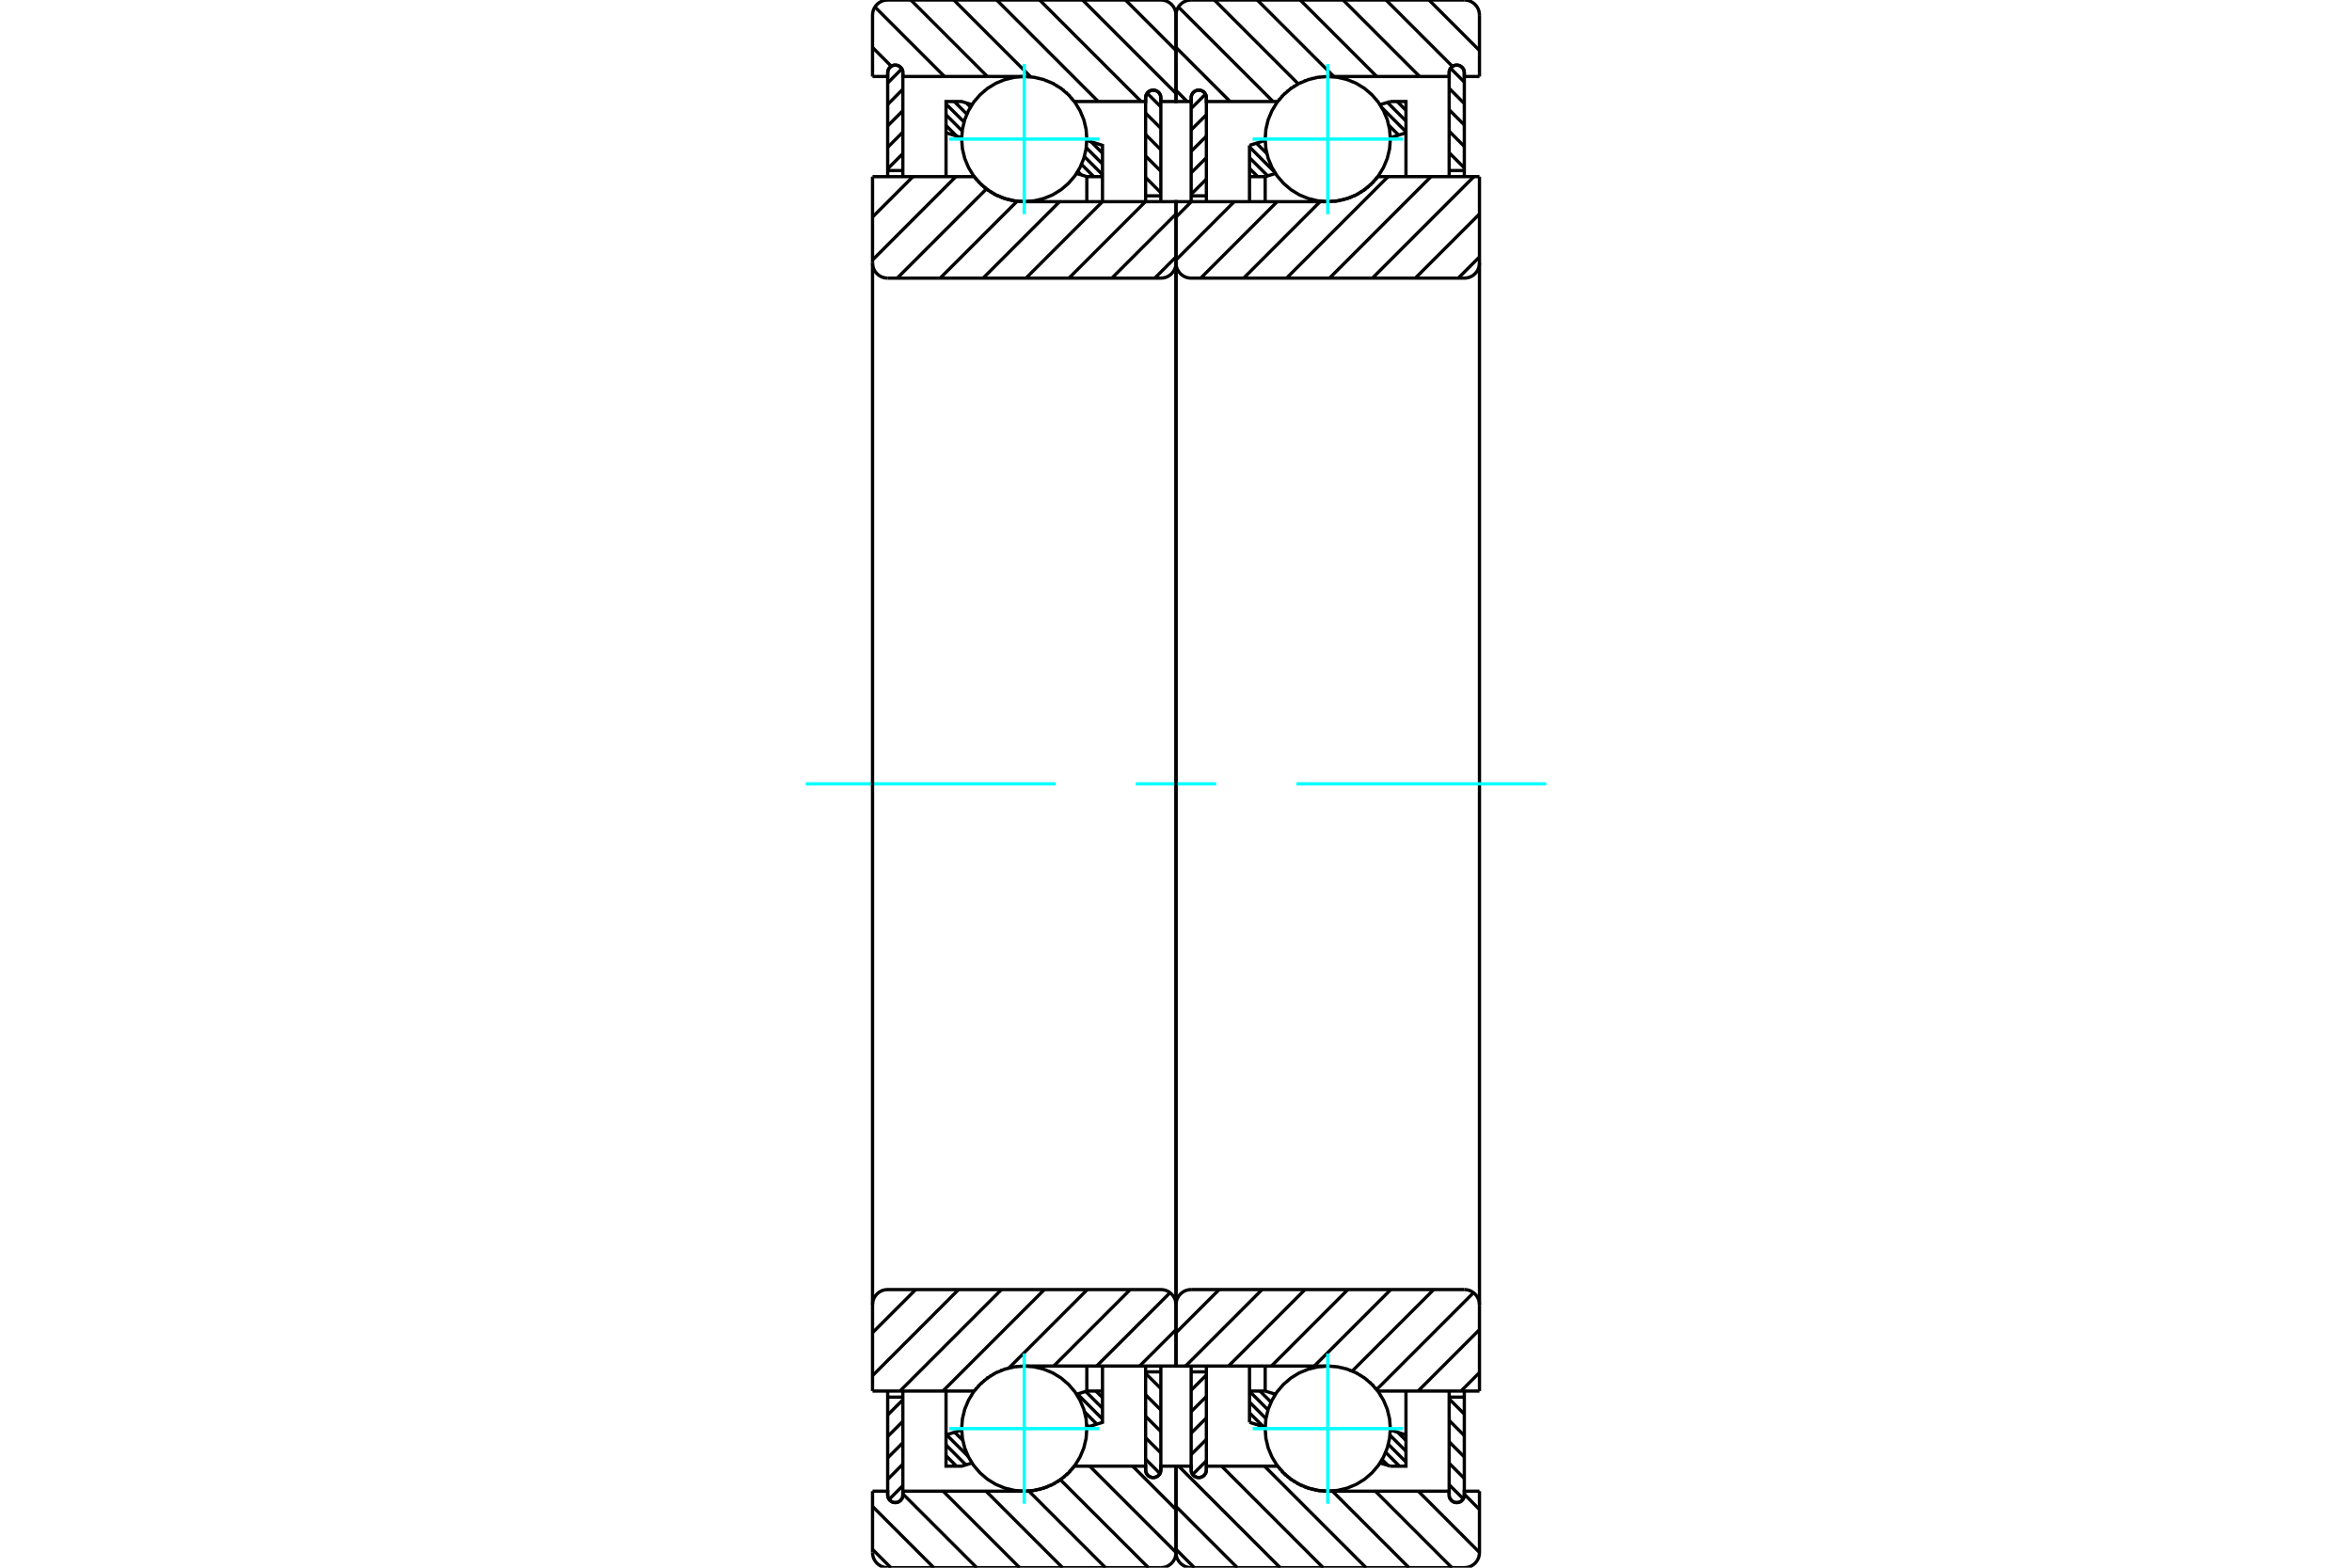 <?xml version="1.0" standalone="no"?>
<!DOCTYPE svg PUBLIC "-//W3C//DTD SVG 1.1//EN"
	"http://www.w3.org/Graphics/SVG/1.1/DTD/svg11.dtd">
<svg xmlns="http://www.w3.org/2000/svg" height="100%" width="100%" viewBox="0 0 36000 24000">
	<rect x="-1800" y="-1200" width="39600" height="26400" style="fill:#FFF"/>
	<g style="fill:none; fill-rule:evenodd" transform="matrix(1 0 0 1 0 0)">
		<g style="fill:none; stroke:#000; stroke-width:50; shape-rendering:geometricPrecision">
			<line x1="21386" y1="1554" x2="21520" y2="1689"/>
			<line x1="21236" y1="1568" x2="21520" y2="1853"/>
			<line x1="21151" y1="1648" x2="21520" y2="2017"/>
			<line x1="21257" y1="1918" x2="21407" y2="2068"/>
			<line x1="21280" y1="2105" x2="21282" y2="2107"/>
			<line x1="19357" y1="2153" x2="19365" y2="2161"/>
			<line x1="19231" y1="2192" x2="19391" y2="2351"/>
			<line x1="19125" y1="2250" x2="19508" y2="2633"/>
			<line x1="19125" y1="2414" x2="19403" y2="2692"/>
			<line x1="19125" y1="2578" x2="19251" y2="2704"/>
			<line x1="21395" y1="21928" x2="21520" y2="22053"/>
			<line x1="21275" y1="21972" x2="21520" y2="22217"/>
			<line x1="21250" y1="22111" x2="21520" y2="22382"/>
			<line x1="21209" y1="22234" x2="21420" y2="22446"/>
			<line x1="21155" y1="22345" x2="21245" y2="22435"/>
			<line x1="19488" y1="21334" x2="19513" y2="21360"/>
			<line x1="19285" y1="21296" x2="19455" y2="21466"/>
			<line x1="19125" y1="21300" x2="19409" y2="21584"/>
			<line x1="19125" y1="21465" x2="19377" y2="21717"/>
			<line x1="19125" y1="21629" x2="19337" y2="21841"/>
			<polyline points="19125,3087 19125,2704 19125,2225"/>
			<line x1="21123" y1="1603" x2="21281" y2="1554"/>
			<line x1="19125" y1="2225" x2="19365" y2="2150"/>
			<polyline points="21281,1554 21520,1554 21520,2033 21520,2704"/>
			<line x1="19522" y1="2655" x2="19365" y2="2704"/>
			<line x1="21520" y1="2033" x2="21280" y2="2108"/>
			<line x1="19365" y1="2704" x2="19365" y2="3087"/>
			<line x1="19365" y1="2704" x2="19125" y2="2704"/>
			<line x1="19125" y1="21296" x2="19365" y2="21296"/>
			<line x1="19365" y1="20913" x2="19365" y2="21296"/>
			<line x1="21280" y1="21892" x2="21520" y2="21967"/>
			<line x1="19365" y1="21296" x2="19522" y2="21345"/>
			<polyline points="21520,21296 21520,21967 21520,22446 21281,22446"/>
			<line x1="19365" y1="21850" x2="19125" y2="21775"/>
			<line x1="21281" y1="22446" x2="21123" y2="22397"/>
			<polyline points="19125,21775 19125,21296 19125,20913"/>
			<line x1="22181" y1="21416" x2="22413" y2="21648"/>
			<line x1="22181" y1="21745" x2="22413" y2="21977"/>
			<line x1="22181" y1="22073" x2="22413" y2="22305"/>
			<line x1="22181" y1="22401" x2="22413" y2="22634"/>
			<line x1="22181" y1="22730" x2="22397" y2="22946"/>
			<polyline points="22413,21296 22413,21389 22413,22887"/>
			<polyline points="22181,22887 22182,22905 22186,22923 22193,22940 22203,22955 22215,22969 22229,22981 22244,22991 22261,22998 22279,23002 22297,23003 22315,23002 22333,22998 22349,22991 22365,22981 22379,22969 22391,22955 22400,22940 22407,22923 22411,22905 22413,22887"/>
			<polyline points="22181,22887 22181,21389 22181,21296"/>
			<line x1="22181" y1="21389" x2="22413" y2="21389"/>
			<line x1="22202" y1="1045" x2="22413" y2="1256"/>
			<line x1="22181" y1="1352" x2="22413" y2="1585"/>
			<line x1="22181" y1="1681" x2="22413" y2="1913"/>
			<line x1="22181" y1="2009" x2="22413" y2="2241"/>
			<line x1="22181" y1="2338" x2="22413" y2="2570"/>
			<polyline points="22181,2704 22181,2611 22181,1113"/>
			<polyline points="22413,1113 22411,1095 22407,1077 22400,1060 22391,1045 22379,1031 22365,1019 22349,1009 22333,1002 22315,998 22297,997 22279,998 22261,1002 22244,1009 22229,1019 22215,1031 22203,1045 22193,1060 22186,1077 22182,1095 22181,1113"/>
			<polyline points="22413,1113 22413,2611 22413,2704"/>
			<line x1="22413" y1="2611" x2="22181" y2="2611"/>
			<line x1="18465" y1="22364" x2="18255" y2="22573"/>
			<line x1="18465" y1="22036" x2="18232" y2="22268"/>
			<line x1="18465" y1="21707" x2="18232" y2="21940"/>
			<line x1="18465" y1="21379" x2="18232" y2="21611"/>
			<line x1="18465" y1="21050" x2="18232" y2="21283"/>
			<polyline points="18465,20913 18465,21002 18465,22504"/>
			<polyline points="18232,22504 18234,22522 18238,22540 18245,22557 18254,22572 18266,22586 18280,22598 18296,22607 18313,22614 18330,22619 18348,22620 18367,22619 18384,22614 18401,22607 18417,22598 18431,22586 18442,22572 18452,22557 18459,22540 18463,22522 18465,22504"/>
			<polyline points="18232,22504 18232,21002 18232,20913"/>
			<line x1="18232" y1="21002" x2="18465" y2="21002"/>
			<line x1="18465" y1="2742" x2="18232" y2="2974"/>
			<line x1="18465" y1="2414" x2="18232" y2="2646"/>
			<line x1="18465" y1="2085" x2="18232" y2="2317"/>
			<line x1="18465" y1="1757" x2="18232" y2="1989"/>
			<line x1="18451" y1="1442" x2="18232" y2="1661"/>
			<polyline points="18232,3087 18232,2998 18232,1496"/>
			<polyline points="18465,1496 18463,1478 18459,1460 18452,1443 18442,1428 18431,1414 18417,1402 18401,1393 18384,1386 18367,1381 18348,1380 18330,1381 18313,1386 18296,1393 18280,1402 18266,1414 18254,1428 18245,1443 18238,1460 18234,1478 18232,1496"/>
			<polyline points="18465,1496 18465,2998 18465,3087"/>
			<line x1="18465" y1="2998" x2="18232" y2="2998"/>
			<line x1="21872" y1="0" x2="22645" y2="773"/>
			<line x1="21215" y1="0" x2="22232" y2="1017"/>
			<line x1="20558" y1="0" x2="21729" y2="1171"/>
			<line x1="19901" y1="0" x2="21072" y2="1171"/>
			<line x1="19244" y1="0" x2="20415" y2="1171"/>
			<line x1="18587" y1="0" x2="19871" y2="1284"/>
			<line x1="18037" y1="107" x2="19485" y2="1554"/>
			<line x1="18000" y1="726" x2="18828" y2="1554"/>
			<line x1="18000" y1="1383" x2="18171" y2="1554"/>
			<line x1="22413" y1="22876" x2="22645" y2="23109"/>
			<line x1="21709" y1="22829" x2="22645" y2="23766"/>
			<line x1="21052" y1="22829" x2="22223" y2="24000"/>
			<line x1="20395" y1="22829" x2="21566" y2="24000"/>
			<line x1="19355" y1="22446" x2="20909" y2="24000"/>
			<line x1="18698" y1="22446" x2="20252" y2="24000"/>
			<line x1="18041" y1="22446" x2="19595" y2="24000"/>
			<line x1="18000" y1="23062" x2="18938" y2="24000"/>
			<line x1="18000" y1="23719" x2="18281" y2="24000"/>
			<polyline points="22645,1171 22413,1171 22413,1113 22411,1095 22407,1077 22400,1060 22391,1045 22379,1031 22365,1019 22349,1009 22333,1002 22315,998 22297,997 22279,998 22261,1002 22244,1009 22229,1019 22215,1031 22203,1045 22193,1060 22186,1077 22182,1095 22181,1113 22181,1171 20323,1171"/>
			<polyline points="19559,1550 19558,1552 19556,1554"/>
			<polyline points="19590,1511 19583,1519 19577,1527"/>
			<polyline points="19630,1467 19624,1473 19618,1479"/>
			<polyline points="19673,1425 19667,1431 19661,1436"/>
			<polyline points="19718,1386 19712,1391 19706,1396"/>
			<polyline points="19765,1350 19759,1354 19754,1358"/>
			<polyline points="19815,1316 19809,1320 19803,1324"/>
			<polyline points="19867,1286 19861,1289 19855,1293"/>
			<polyline points="19920,1259 19915,1262 19909,1265"/>
			<polyline points="19976,1236 19970,1238 19964,1241"/>
			<polyline points="20032,1216 20027,1218 20021,1220"/>
			<polyline points="20090,1200 20084,1201 20079,1203"/>
			<polyline points="20149,1187 20143,1188 20137,1189"/>
			<polyline points="20208,1178 20203,1179 20197,1179"/>
			<polyline points="20268,1173 20262,1173 20257,1173"/>
			<polyline points="20323,1171 20320,1171 20317,1171"/>
			<polyline points="19556,1554 18465,1554 18465,1496 18463,1478 18459,1460 18452,1443 18442,1428 18431,1414 18417,1402 18401,1393 18384,1386 18367,1381 18348,1380 18330,1381 18313,1386 18296,1393 18280,1402 18266,1414 18254,1428 18245,1443 18238,1460 18234,1478 18232,1496 18232,1554 18000,1554 18000,232"/>
			<polyline points="18232,0 18196,3 18160,11 18127,25 18096,44 18068,68 18044,96 18025,127 18011,160 18003,196 18000,232"/>
			<line x1="18232" y1="0" x2="22413" y2="0"/>
			<polyline points="22645,232 22642,196 22634,160 22620,127 22601,96 22577,68 22549,44 22518,25 22485,11 22449,3 22413,0"/>
			<line x1="22645" y1="232" x2="22645" y2="1171"/>
			<polyline points="22645,22829 22413,22829 22413,22887"/>
			<polyline points="22181,22887 22182,22905 22186,22923 22193,22940 22203,22955 22215,22969 22229,22981 22244,22991 22261,22998 22279,23002 22297,23003 22315,23002 22333,22998 22349,22991 22365,22981 22379,22969 22391,22955 22400,22940 22407,22923 22411,22905 22413,22887"/>
			<polyline points="22181,22887 22181,22829 20323,22829"/>
			<polyline points="20238,22825 20280,22828 20323,22829"/>
			<polyline points="20178,22818 20204,22822 20230,22825"/>
			<polyline points="20119,22807 20145,22812 20171,22817"/>
			<polyline points="20061,22793 20086,22799 20112,22805"/>
			<polyline points="20004,22775 20028,22783 20053,22790"/>
			<polyline points="19948,22753 19972,22763 19996,22772"/>
			<polyline points="19894,22728 19917,22739 19940,22749"/>
			<polyline points="19841,22699 19863,22712 19885,22723"/>
			<polyline points="19791,22668 19811,22681 19832,22694"/>
			<polyline points="19742,22633 19762,22648 19782,22662"/>
			<polyline points="19696,22596 19714,22611 19733,22626"/>
			<polyline points="19652,22556 19669,22572 19686,22587"/>
			<polyline points="19611,22513 19627,22529 19642,22546"/>
			<polyline points="19573,22467 19587,22485 19601,22501"/>
			<polyline points="19556,22446 19560,22450 19563,22455"/>
			<polyline points="19556,22446 18465,22446 18465,22504"/>
			<polyline points="18232,22504 18234,22522 18238,22540 18245,22557 18254,22572 18266,22586 18280,22598 18296,22607 18313,22614 18330,22619 18348,22620 18367,22619 18384,22614 18401,22607 18417,22598 18431,22586 18442,22572 18452,22557 18459,22540 18463,22522 18465,22504"/>
			<polyline points="18232,22504 18232,22446 18000,22446 18000,23768 18003,23804 18011,23840 18025,23873 18044,23904 18068,23932 18096,23956 18127,23975 18160,23989 18196,23997 18232,24000 22413,24000 22449,23997 22485,23989 22518,23975 22549,23956 22577,23932 22601,23904 22620,23873 22634,23840 22642,23804 22645,23768 22645,22829"/>
			<line x1="22645" y1="21013" x2="22362" y2="21296"/>
			<line x1="22645" y1="20356" x2="21705" y2="21296"/>
			<line x1="22554" y1="19790" x2="21071" y2="21273"/>
			<line x1="21945" y1="19742" x2="20698" y2="20989"/>
			<line x1="21288" y1="19742" x2="20117" y2="20913"/>
			<line x1="20631" y1="19742" x2="19460" y2="20913"/>
			<line x1="19975" y1="19742" x2="18804" y2="20913"/>
			<line x1="19318" y1="19742" x2="18147" y2="20913"/>
			<line x1="18661" y1="19742" x2="18000" y2="20403"/>
			<line x1="22645" y1="3933" x2="22320" y2="4258"/>
			<line x1="22645" y1="3276" x2="21663" y2="4258"/>
			<line x1="22560" y1="2704" x2="21006" y2="4258"/>
			<line x1="21903" y1="2704" x2="20349" y2="4258"/>
			<line x1="21246" y1="2704" x2="19692" y2="4258"/>
			<line x1="20206" y1="3087" x2="19035" y2="4258"/>
			<line x1="19549" y1="3087" x2="18378" y2="4258"/>
			<line x1="18892" y1="3087" x2="18000" y2="3980"/>
			<line x1="18235" y1="3087" x2="18000" y2="3323"/>
			<line x1="22645" y1="2704" x2="21089" y2="2704"/>
			<polyline points="21081,2715 21085,2709 21089,2704"/>
			<polyline points="21047,2756 21063,2737 21078,2718"/>
			<polyline points="21006,2800 21021,2785 21036,2769"/>
			<polyline points="20962,2842 20978,2827 20994,2812"/>
			<polyline points="20916,2881 20933,2867 20950,2853"/>
			<polyline points="20867,2917 20886,2904 20904,2891"/>
			<polyline points="20816,2950 20836,2938 20855,2925"/>
			<polyline points="20764,2980 20784,2969 20804,2957"/>
			<polyline points="20709,3006 20731,2996 20752,2986"/>
			<polyline points="20653,3028 20675,3020 20697,3011"/>
			<polyline points="20596,3047 20619,3040 20641,3032"/>
			<polyline points="20537,3063 20561,3057 20584,3051"/>
			<polyline points="20478,3074 20502,3070 20526,3065"/>
			<polyline points="20418,3082 20443,3080 20467,3076"/>
			<polyline points="20358,3086 20383,3085 20407,3083"/>
			<polyline points="20323,3087 20335,3087 20347,3087"/>
			<polyline points="20323,3087 18000,3087 18000,4026 18003,4062 18011,4098 18025,4131 18044,4162 18068,4190 18096,4214 18127,4233 18160,4247 18196,4255 18232,4258 22413,4258 22449,4255 22485,4247 22518,4233 22549,4214 22577,4190 22601,4162 22620,4131 22634,4098 22642,4062 22645,4026 22645,2704"/>
			<line x1="22645" y1="21296" x2="21089" y2="21296"/>
			<polyline points="20331,20913 20327,20913 20323,20913"/>
			<polyline points="20374,20914 20370,20914 20366,20914"/>
			<polyline points="20434,20919 20430,20919 20426,20919"/>
			<polyline points="20493,20928 20490,20928 20486,20927"/>
			<polyline points="20552,20941 20549,20940 20545,20939"/>
			<polyline points="20611,20957 20607,20956 20603,20955"/>
			<polyline points="20668,20977 20664,20976 20660,20974"/>
			<polyline points="20724,21001 20719,20999 20715,20997"/>
			<polyline points="20778,21028 20773,21026 20769,21023"/>
			<polyline points="20830,21059 20826,21056 20821,21053"/>
			<polyline points="20881,21092 20876,21089 20871,21086"/>
			<polyline points="20929,21129 20924,21125 20919,21122"/>
			<polyline points="20975,21169 20970,21165 20965,21160"/>
			<polyline points="21018,21212 21013,21207 21008,21202"/>
			<polyline points="21059,21258 21054,21252 21049,21246"/>
			<polyline points="21089,21296 21088,21294 21086,21293"/>
			<polyline points="20323,20913 18000,20913 18000,19974"/>
			<polyline points="18232,19742 18196,19745 18160,19753 18127,19767 18096,19786 18068,19810 18044,19838 18025,19869 18011,19902 18003,19938 18000,19974"/>
			<line x1="18232" y1="19742" x2="22413" y2="19742"/>
			<polyline points="22645,19974 22642,19938 22634,19902 22620,19869 22601,19838 22577,19810 22549,19786 22518,19767 22485,19753 22449,19745 22413,19742"/>
			<line x1="22645" y1="19974" x2="22645" y2="21296"/>
			<line x1="22645" y1="4026" x2="22645" y2="19974"/>
			<line x1="18000" y1="19974" x2="18000" y2="4026"/>
		</g>
		<g style="fill:none; stroke:#0FF; stroke-width:50; shape-rendering:geometricPrecision">
			<line x1="12333" y1="12000" x2="16156" y2="12000"/>
			<line x1="17385" y1="12000" x2="18615" y2="12000"/>
			<line x1="19844" y1="12000" x2="23667" y2="12000"/>
		</g>
		<g style="fill:none; stroke:#000; stroke-width:50; shape-rendering:geometricPrecision">
			<line x1="16700" y1="2170" x2="16875" y2="2345"/>
			<line x1="16626" y1="2261" x2="16875" y2="2510"/>
			<line x1="16597" y1="2396" x2="16875" y2="2674"/>
			<line x1="16553" y1="2516" x2="16741" y2="2704"/>
			<line x1="16497" y1="2624" x2="16550" y2="2677"/>
			<line x1="14793" y1="1577" x2="14854" y2="1639"/>
			<line x1="14606" y1="1554" x2="14799" y2="1747"/>
			<line x1="14480" y1="1593" x2="14756" y2="1868"/>
			<line x1="14480" y1="1757" x2="14728" y2="2005"/>
			<line x1="14480" y1="1921" x2="14643" y2="2084"/>
			<line x1="16775" y1="21296" x2="16875" y2="21396"/>
			<line x1="16617" y1="21302" x2="16875" y2="21560"/>
			<line x1="16491" y1="21341" x2="16875" y2="21725"/>
			<line x1="16600" y1="21614" x2="16788" y2="21802"/>
			<line x1="16633" y1="21811" x2="16663" y2="21841"/>
			<line x1="14612" y1="21926" x2="14737" y2="22050"/>
			<line x1="14487" y1="21965" x2="14820" y2="22297"/>
			<line x1="14480" y1="22121" x2="14784" y2="22426"/>
			<line x1="14480" y1="22286" x2="14640" y2="22446"/>
			<polyline points="16875,3087 16875,2704 16875,2225 16635,2150"/>
			<polyline points="14877,1603 14719,1554 14480,1554 14480,2033 14480,2704"/>
			<line x1="14480" y1="2033" x2="14720" y2="2108"/>
			<polyline points="16478,2655 16635,2704 16635,3087"/>
			<line x1="16635" y1="2704" x2="16875" y2="2704"/>
			<line x1="16875" y1="21296" x2="16635" y2="21296"/>
			<polyline points="16635,20913 16635,21296 16478,21345"/>
			<line x1="14720" y1="21892" x2="14480" y2="21967"/>
			<polyline points="14480,21296 14480,21967 14480,22446 14719,22446 14877,22397"/>
			<polyline points="16635,21850 16875,21775 16875,21296 16875,20913"/>
			<line x1="17535" y1="21026" x2="17768" y2="21258"/>
			<line x1="17535" y1="21354" x2="17768" y2="21586"/>
			<line x1="17535" y1="21683" x2="17768" y2="21915"/>
			<line x1="17535" y1="22011" x2="17768" y2="22243"/>
			<line x1="17535" y1="22339" x2="17754" y2="22558"/>
			<polyline points="17768,20913 17768,21002 17768,22504"/>
			<polyline points="17535,22504 17537,22522 17541,22540 17548,22557 17558,22572 17569,22586 17583,22598 17599,22607 17616,22614 17633,22619 17652,22620 17670,22619 17687,22614 17704,22607 17720,22598 17734,22586 17746,22572 17755,22557 17762,22540 17766,22522 17768,22504"/>
			<polyline points="17535,22504 17535,21002 17535,20913"/>
			<line x1="17535" y1="21002" x2="17768" y2="21002"/>
			<line x1="17559" y1="1427" x2="17768" y2="1636"/>
			<line x1="17535" y1="1732" x2="17768" y2="1964"/>
			<line x1="17535" y1="2060" x2="17768" y2="2293"/>
			<line x1="17535" y1="2389" x2="17768" y2="2621"/>
			<line x1="17535" y1="2717" x2="17768" y2="2950"/>
			<polyline points="17535,3087 17535,2998 17535,1496"/>
			<polyline points="17768,1496 17766,1478 17762,1460 17755,1443 17746,1428 17734,1414 17720,1402 17704,1393 17687,1386 17670,1381 17652,1380 17633,1381 17616,1386 17599,1393 17583,1402 17569,1414 17558,1428 17548,1443 17541,1460 17537,1478 17535,1496"/>
			<polyline points="17768,1496 17768,2998 17768,3087"/>
			<line x1="17768" y1="2998" x2="17535" y2="2998"/>
			<line x1="13819" y1="22744" x2="13609" y2="22955"/>
			<line x1="13819" y1="22415" x2="13587" y2="22648"/>
			<line x1="13819" y1="22087" x2="13587" y2="22319"/>
			<line x1="13819" y1="21759" x2="13587" y2="21991"/>
			<line x1="13819" y1="21430" x2="13587" y2="21662"/>
			<polyline points="13819,21296 13819,21389 13819,22887"/>
			<polyline points="13587,22887 13589,22905 13593,22923 13600,22940 13609,22955 13621,22969 13635,22981 13651,22991 13667,22998 13685,23002 13703,23003 13721,23002 13739,22998 13756,22991 13771,22981 13785,22969 13797,22955 13807,22940 13814,22923 13818,22905 13819,22887"/>
			<polyline points="13587,22887 13587,21389 13587,21296"/>
			<line x1="13587" y1="21389" x2="13819" y2="21389"/>
			<line x1="13819" y1="2352" x2="13587" y2="2584"/>
			<line x1="13819" y1="2023" x2="13587" y2="2255"/>
			<line x1="13819" y1="1695" x2="13587" y2="1927"/>
			<line x1="13819" y1="1366" x2="13587" y2="1599"/>
			<line x1="13803" y1="1054" x2="13587" y2="1270"/>
			<polyline points="13587,2704 13587,2611 13587,1113"/>
			<polyline points="13819,1113 13818,1095 13814,1077 13807,1060 13797,1045 13785,1031 13771,1019 13756,1009 13739,1002 13721,998 13703,997 13685,998 13667,1002 13651,1009 13635,1019 13621,1031 13609,1045 13600,1060 13593,1077 13589,1095 13587,1113"/>
			<polyline points="13819,1113 13819,2611 13819,2704"/>
			<line x1="13819" y1="2611" x2="13587" y2="2611"/>
			<line x1="17227" y1="0" x2="18000" y2="773"/>
			<line x1="16570" y1="0" x2="18000" y2="1430"/>
			<line x1="15913" y1="0" x2="17467" y2="1554"/>
			<line x1="15256" y1="0" x2="16810" y2="1554"/>
			<line x1="14599" y1="0" x2="15775" y2="1176"/>
			<line x1="13942" y1="0" x2="15113" y2="1171"/>
			<line x1="13392" y1="107" x2="14456" y2="1171"/>
			<line x1="13355" y1="726" x2="13642" y2="1014"/>
			<line x1="17994" y1="22446" x2="18000" y2="22452"/>
			<line x1="17337" y1="22446" x2="18000" y2="23109"/>
			<line x1="16680" y1="22446" x2="18000" y2="23766"/>
			<line x1="16230" y1="22653" x2="17578" y2="24000"/>
			<line x1="15747" y1="22826" x2="16921" y2="24000"/>
			<line x1="15093" y1="22829" x2="16264" y2="24000"/>
			<line x1="14436" y1="22829" x2="15607" y2="24000"/>
			<line x1="13819" y1="22870" x2="14950" y2="24000"/>
			<line x1="13355" y1="23062" x2="14293" y2="24000"/>
			<line x1="13355" y1="23719" x2="13636" y2="24000"/>
			<polyline points="13355,1171 13587,1171 13587,1113"/>
			<polyline points="13819,1113 13818,1095 13814,1077 13807,1060 13797,1045 13785,1031 13771,1019 13756,1009 13739,1002 13721,998 13703,997 13685,998 13667,1002 13651,1009 13635,1019 13621,1031 13609,1045 13600,1060 13593,1077 13589,1095 13587,1113"/>
			<polyline points="13819,1113 13819,1171 15677,1171"/>
			<polyline points="16444,1554 16443,1553 16442,1551"/>
			<polyline points="16413,1515 16408,1510 16404,1504"/>
			<polyline points="16372,1470 16368,1465 16363,1460"/>
			<polyline points="16329,1427 16325,1423 16320,1419"/>
			<polyline points="16283,1387 16279,1383 16275,1380"/>
			<polyline points="16235,1350 16231,1347 16227,1344"/>
			<polyline points="16184,1316 16180,1314 16177,1311"/>
			<polyline points="16131,1285 16128,1283 16124,1282"/>
			<polyline points="16077,1258 16074,1257 16070,1255"/>
			<polyline points="16021,1235 16018,1234 16015,1232"/>
			<polyline points="15964,1215 15961,1214 15958,1213"/>
			<polyline points="15906,1199 15903,1198 15900,1197"/>
			<polyline points="15846,1186 15844,1186 15841,1185"/>
			<polyline points="15787,1177 15784,1177 15782,1177"/>
			<polyline points="15727,1172 15724,1172 15722,1172"/>
			<polyline points="15684,1171 15681,1171 15677,1171"/>
			<polyline points="16444,1554 17535,1554 17535,1496"/>
			<polyline points="17768,1496 17766,1478 17762,1460 17755,1443 17746,1428 17734,1414 17720,1402 17704,1393 17687,1386 17670,1381 17652,1380 17633,1381 17616,1386 17599,1393 17583,1402 17569,1414 17558,1428 17548,1443 17541,1460 17537,1478 17535,1496"/>
			<polyline points="17768,1496 17768,1554 18000,1554 18000,232 17997,196 17989,160 17975,127 17956,96 17932,68 17904,44 17873,25 17840,11 17804,3 17768,0 13587,0 13551,3 13515,11 13482,25 13451,44 13423,68 13399,96 13380,127 13366,160 13358,196 13355,232 13355,1171"/>
			<polyline points="13355,22829 13587,22829 13587,22887 13589,22905 13593,22923 13600,22940 13609,22955 13621,22969 13635,22981 13651,22991 13667,22998 13685,23002 13703,23003 13721,23002 13739,22998 13756,22991 13771,22981 13785,22969 13797,22955 13807,22940 13814,22923 13818,22905 13819,22887 13819,22829 15677,22829 15689,22829 15701,22829"/>
			<polyline points="15714,22828 15738,22827 15761,22825"/>
			<polyline points="15774,22824 15797,22821 15821,22818"/>
			<polyline points="15834,22816 15857,22812 15880,22807"/>
			<polyline points="15893,22805 15916,22799 15939,22793"/>
			<polyline points="15951,22789 15973,22782 15996,22775"/>
			<polyline points="16008,22770 16030,22762 16052,22753"/>
			<polyline points="16064,22747 16085,22738 16106,22728"/>
			<polyline points="16119,22721 16139,22711 16159,22699"/>
			<polyline points="16172,22692 16191,22680 16210,22668"/>
			<polyline points="16222,22659 16241,22646 16258,22633"/>
			<polyline points="16271,22623 16288,22609 16305,22595"/>
			<polyline points="16317,22584 16333,22569 16349,22554"/>
			<polyline points="16361,22542 16376,22527 16390,22511"/>
			<polyline points="16402,22497 16418,22479 16433,22460"/>
			<polyline points="16436,22457 16440,22451 16444,22446 17535,22446 17535,22504 17537,22522 17541,22540 17548,22557 17558,22572 17569,22586 17583,22598 17599,22607 17616,22614 17633,22619 17652,22620 17670,22619 17687,22614 17704,22607 17720,22598 17734,22586 17746,22572 17755,22557 17762,22540 17766,22522 17768,22504 17768,22446 18000,22446 18000,23768"/>
			<polyline points="17768,24000 17804,23997 17840,23989 17873,23975 17904,23956 17932,23932 17956,23904 17975,23873 17989,23840 17997,23804 18000,23768"/>
			<line x1="17768" y1="24000" x2="13587" y2="24000"/>
			<polyline points="13355,23768 13358,23804 13366,23840 13380,23873 13399,23904 13423,23932 13451,23956 13482,23975 13515,23989 13551,23997 13587,24000"/>
			<line x1="13355" y1="23768" x2="13355" y2="22829"/>
			<line x1="18000" y1="20356" x2="17443" y2="20913"/>
			<line x1="17909" y1="19790" x2="16786" y2="20913"/>
			<line x1="17300" y1="19742" x2="16129" y2="20913"/>
			<line x1="16643" y1="19742" x2="15443" y2="20942"/>
			<line x1="15986" y1="19742" x2="14432" y2="21296"/>
			<line x1="15329" y1="19742" x2="13775" y2="21296"/>
			<line x1="14672" y1="19742" x2="13355" y2="21060"/>
			<line x1="14016" y1="19742" x2="13355" y2="20403"/>
			<line x1="18000" y1="3933" x2="17675" y2="4258"/>
			<line x1="18000" y1="3276" x2="17018" y2="4258"/>
			<line x1="17532" y1="3087" x2="16361" y2="4258"/>
			<line x1="16875" y1="3087" x2="15704" y2="4258"/>
			<line x1="16218" y1="3087" x2="15047" y2="4258"/>
			<line x1="15568" y1="3081" x2="14390" y2="4258"/>
			<line x1="15099" y1="2892" x2="13733" y2="4258"/>
			<line x1="14630" y1="2704" x2="13355" y2="3980"/>
			<line x1="13974" y1="2704" x2="13355" y2="3323"/>
			<polyline points="13355,2704 14911,2704 14914,2708 14918,2713"/>
			<polyline points="14927,2724 14941,2742 14956,2760"/>
			<polyline points="14965,2770 14981,2787 14998,2804"/>
			<polyline points="15006,2813 15024,2829 15042,2846"/>
			<polyline points="15050,2853 15069,2869 15088,2884"/>
			<polyline points="15096,2890 15116,2906 15137,2920"/>
			<polyline points="15144,2925 15166,2939 15188,2953"/>
			<polyline points="15195,2957 15218,2970 15241,2982"/>
			<polyline points="15247,2985 15271,2997 15295,3008"/>
			<polyline points="15302,3010 15326,3020 15351,3030"/>
			<polyline points="15357,3032 15383,3041 15409,3049"/>
			<polyline points="15414,3050 15441,3057 15467,3064"/>
			<polyline points="15472,3065 15499,3070 15526,3075"/>
			<polyline points="15531,3076 15559,3080 15586,3083"/>
			<polyline points="15591,3083 15634,3086 15677,3087 18000,3087 18000,4026"/>
			<polyline points="17768,4258 17804,4255 17840,4247 17873,4233 17904,4214 17932,4190 17956,4162 17975,4131 17989,4098 17997,4062 18000,4026"/>
			<line x1="17768" y1="4258" x2="13587" y2="4258"/>
			<polyline points="13355,4026 13358,4062 13366,4098 13380,4131 13399,4162 13423,4190 13451,4214 13482,4233 13515,4247 13551,4255 13587,4258"/>
			<line x1="13355" y1="4026" x2="13355" y2="2704"/>
			<line x1="13355" y1="21296" x2="14911" y2="21296"/>
			<polyline points="15677,20913 15674,20913 15671,20913"/>
			<polyline points="15623,20914 15617,20915 15611,20915"/>
			<polyline points="15563,20920 15557,20920 15551,20921"/>
			<polyline points="15504,20929 15498,20930 15492,20931"/>
			<polyline points="15445,20941 15439,20943 15433,20945"/>
			<polyline points="15388,20958 15381,20960 15375,20962"/>
			<polyline points="15331,20978 15325,20980 15319,20983"/>
			<polyline points="15276,21001 15269,21004 15263,21007"/>
			<polyline points="15222,21028 15216,21031 15210,21035"/>
			<polyline points="15170,21058 15164,21062 15158,21066"/>
			<polyline points="15121,21091 15114,21096 15108,21100"/>
			<polyline points="15073,21128 15067,21133 15061,21138"/>
			<polyline points="15028,21167 15022,21173 15015,21178"/>
			<polyline points="14985,21209 14979,21215 14973,21222"/>
			<polyline points="14945,21253 14938,21261 14931,21270"/>
			<polyline points="14914,21292 14912,21294 14911,21296"/>
			<polyline points="15677,20913 18000,20913 18000,19974 17997,19938 17989,19902 17975,19869 17956,19838 17932,19810 17904,19786 17873,19767 17840,19753 17804,19745 17768,19742 13587,19742 13551,19745 13515,19753 13482,19767 13451,19786 13423,19810 13399,19838 13380,19869 13366,19902 13358,19938 13355,19974 13355,21296"/>
			<line x1="13355" y1="4026" x2="13355" y2="19974"/>
			<line x1="18000" y1="19974" x2="18000" y2="4026"/>
			<polyline points="21281,2129 21269,1979 21234,1833 21176,1694 21098,1566 21000,1452 20886,1354 20758,1275 20619,1218 20472,1183 20323,1171 20173,1183 20027,1218 19888,1275 19759,1354 19645,1452 19547,1566 19469,1694 19411,1833 19376,1979 19365,2129 19376,2279 19411,2425 19469,2564 19547,2692 19645,2806 19759,2904 19888,2983 20027,3040 20173,3075 20323,3087 20472,3075 20619,3040 20758,2983 20886,2904 21000,2806 21098,2692 21176,2564 21234,2425 21269,2279 21281,2129"/>
		</g>
		<g style="fill:none; stroke:#0FF; stroke-width:50; shape-rendering:geometricPrecision">
			<line x1="19173" y1="2129" x2="21472" y2="2129"/>
			<line x1="20323" y1="3279" x2="20323" y2="979"/>
		</g>
		<g style="fill:none; stroke:#000; stroke-width:50; shape-rendering:geometricPrecision">
			<polyline points="21281,21871 21269,21721 21234,21575 21176,21436 21098,21308 21000,21194 20886,21096 20758,21017 20619,20960 20472,20925 20323,20913 20173,20925 20027,20960 19888,21017 19759,21096 19645,21194 19547,21308 19469,21436 19411,21575 19376,21721 19365,21871 19376,22021 19411,22167 19469,22306 19547,22434 19645,22548 19759,22646 19888,22725 20027,22782 20173,22817 20323,22829 20472,22817 20619,22782 20758,22725 20886,22646 21000,22548 21098,22434 21176,22306 21234,22167 21269,22021 21281,21871"/>
		</g>
		<g style="fill:none; stroke:#0FF; stroke-width:50; shape-rendering:geometricPrecision">
			<line x1="19173" y1="21871" x2="21472" y2="21871"/>
			<line x1="20323" y1="23021" x2="20323" y2="20721"/>
		</g>
		<g style="fill:none; stroke:#000; stroke-width:50; shape-rendering:geometricPrecision">
			<polyline points="16635,2129 16624,1979 16589,1833 16531,1694 16453,1566 16355,1452 16241,1354 16112,1275 15973,1218 15827,1183 15677,1171 15528,1183 15381,1218 15242,1275 15114,1354 15000,1452 14902,1566 14824,1694 14766,1833 14731,1979 14719,2129 14731,2279 14766,2425 14824,2564 14902,2692 15000,2806 15114,2904 15242,2983 15381,3040 15528,3075 15677,3087 15827,3075 15973,3040 16112,2983 16241,2904 16355,2806 16453,2692 16531,2564 16589,2425 16624,2279 16635,2129"/>
		</g>
		<g style="fill:none; stroke:#0FF; stroke-width:50; shape-rendering:geometricPrecision">
			<line x1="14528" y1="2129" x2="16827" y2="2129"/>
			<line x1="15677" y1="3279" x2="15677" y2="979"/>
		</g>
		<g style="fill:none; stroke:#000; stroke-width:50; shape-rendering:geometricPrecision">
			<polyline points="16635,21871 16624,21721 16589,21575 16531,21436 16453,21308 16355,21194 16241,21096 16112,21017 15973,20960 15827,20925 15677,20913 15528,20925 15381,20960 15242,21017 15114,21096 15000,21194 14902,21308 14824,21436 14766,21575 14731,21721 14719,21871 14731,22021 14766,22167 14824,22306 14902,22434 15000,22548 15114,22646 15242,22725 15381,22782 15528,22817 15677,22829 15827,22817 15973,22782 16112,22725 16241,22646 16355,22548 16453,22434 16531,22306 16589,22167 16624,22021 16635,21871"/>
		</g>
		<g style="fill:none; stroke:#0FF; stroke-width:50; shape-rendering:geometricPrecision">
			<line x1="14528" y1="21871" x2="16827" y2="21871"/>
			<line x1="15677" y1="23021" x2="15677" y2="20721"/>
		</g>
	</g>
</svg>
